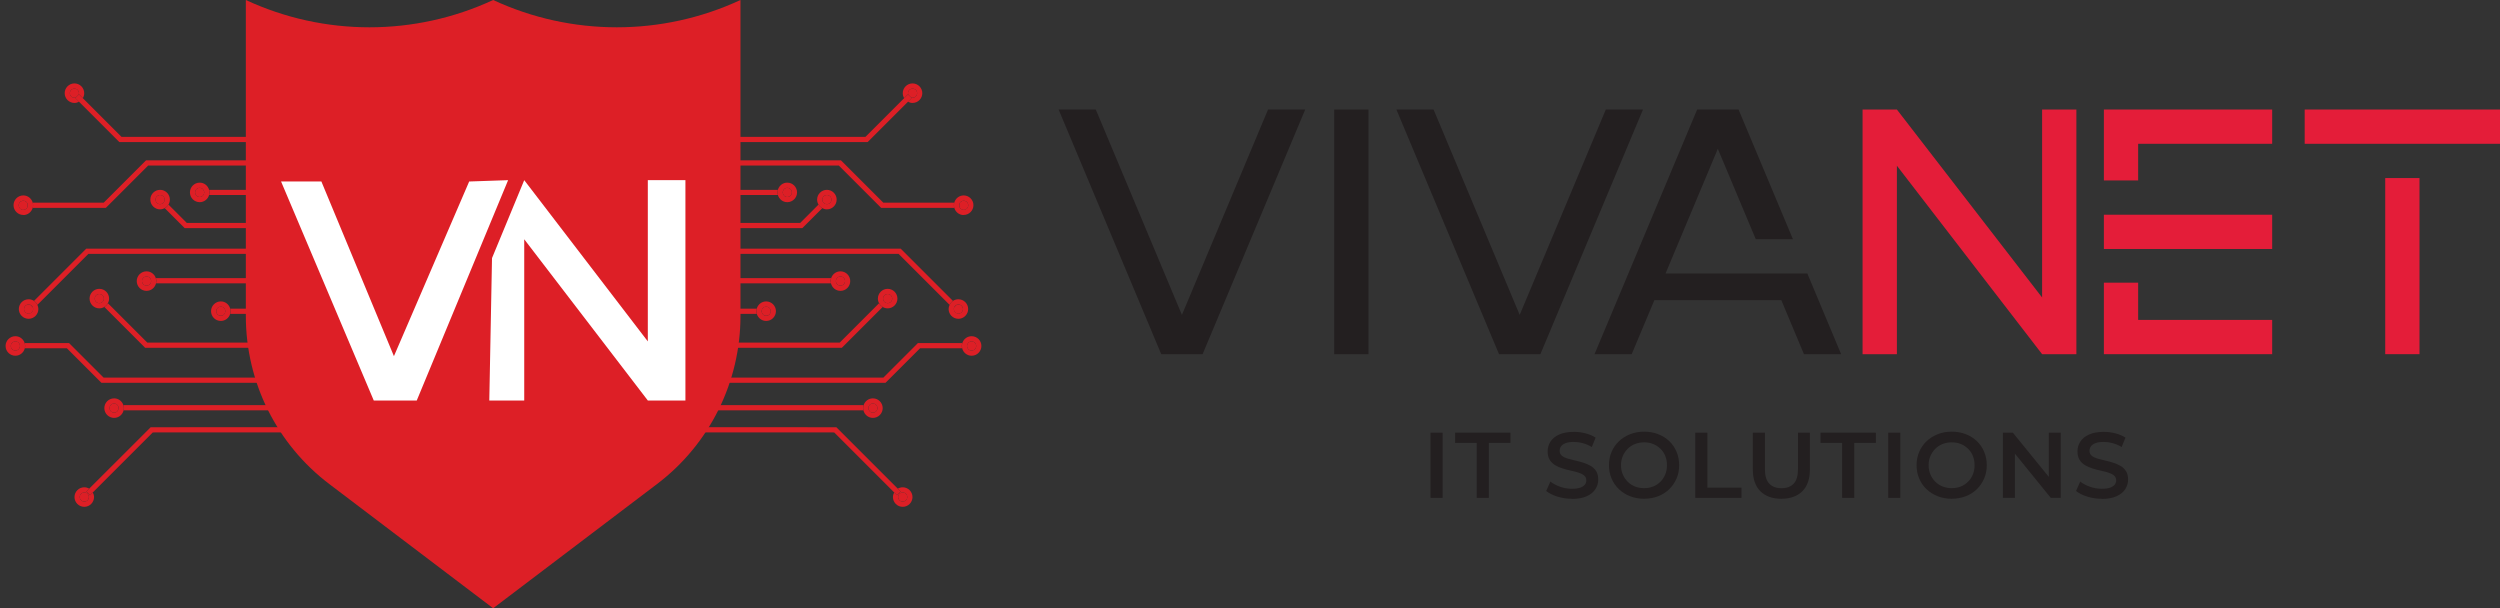 <?xml version="1.0" encoding="UTF-8"?>
<svg id="Layer_1" data-name="Layer 1" xmlns="http://www.w3.org/2000/svg" viewBox="0 0 524.53 127.63">
  <rect x="0" y="0" width="524.53" height="127.63" fill="#333333" stroke="none"/>
  <defs>
    <style>
      .cls-1 {
        fill: #231f20;
      }

      .cls-1, .cls-2, .cls-3, .cls-4 {
        stroke-width: 0px;
      }

      .cls-2 {
        fill: #e41d39;
      }

      .cls-3 {
        fill: #fff;
      }

      .cls-4 {
        fill: #dd1f26;
      }
    </style>
  </defs>
  <rect class="cls-1" x="279.93" y="22.98" width="7.19" height="51.34"/>
  <g>
    <rect class="cls-2" x="500.45" y="37.36" width="7.19" height="36.95"/>
    <rect class="cls-2" x="483.55" y="22.98" width="40.98" height="7.19"/>
  </g>
  <g>
    <polygon class="cls-2" points="441.42 22.98 441.42 25.91 441.42 30.17 441.42 37.86 448.61 37.86 448.61 30.17 476.73 30.17 476.73 22.98 441.42 22.98"/>
    <rect class="cls-2" x="441.42" y="45.05" width="35.31" height="7.19"/>
    <polygon class="cls-2" points="448.61 59.31 441.42 59.31 441.42 67.12 441.42 71.38 441.42 74.31 476.73 74.31 476.73 67.12 448.61 67.12 448.61 59.31"/>
  </g>
  <polygon class="cls-2" points="428.46 22.98 428.46 62.42 397.99 22.98 397.99 22.98 397.98 22.98 397.98 22.98 397.98 22.98 390.79 22.98 390.79 74.31 397.99 74.31 397.99 34.77 428.46 74.31 435.65 74.31 435.65 22.98 428.46 22.98"/>
  <polygon class="cls-1" points="266.05 22.98 247.98 66.07 229.91 22.98 222.11 22.98 243.64 74.31 244.52 74.31 251.44 74.31 252.32 74.31 273.85 22.98 266.05 22.98"/>
  <polygon class="cls-1" points="336.92 22.98 318.85 66.07 300.78 22.98 292.98 22.98 314.51 74.31 315.39 74.31 322.31 74.31 323.19 74.31 344.72 22.98 336.92 22.98"/>
  <polygon class="cls-1" points="378.49 74.31 386.29 74.31 379.2 57.38 371.4 57.38 349.45 57.38 360.42 31.22 368.38 50.19 376.18 50.19 364.77 22.98 356.96 22.98 356.96 22.98 356.08 22.98 334.55 74.31 342.35 74.31 347.11 62.97 373.74 62.97 378.49 74.31"/>
  <g>
    <path class="cls-1" d="M300.14,104.46v-13.68h2.54v13.68h-2.54Z"/>
    <path class="cls-1" d="M309.83,104.46v-11.53h-4.53v-2.15h11.61v2.15h-4.53v11.53h-2.54Z"/>
    <path class="cls-1" d="M329.81,104.65c-1.07,0-2.09-.15-3.06-.46-.97-.31-1.75-.7-2.34-1.18l.88-1.97c.55.43,1.22.79,2.03,1.08.81.29,1.63.43,2.48.43.72,0,1.3-.08,1.74-.23s.77-.37.98-.63c.21-.27.31-.57.31-.91,0-.42-.15-.75-.45-1.01-.3-.25-.69-.45-1.16-.6-.47-.15-1-.29-1.58-.41s-1.16-.28-1.74-.46c-.58-.18-1.11-.41-1.59-.69s-.87-.66-1.16-1.12-.44-1.07-.44-1.8.2-1.42.6-2.04c.4-.62,1-1.11,1.82-1.48.81-.37,1.85-.56,3.1-.56.82,0,1.63.1,2.44.31.81.21,1.51.51,2.11.9l-.8,1.97c-.61-.37-1.24-.64-1.9-.81-.65-.18-1.28-.26-1.88-.26-.69,0-1.26.08-1.7.25-.44.17-.77.39-.97.68-.2.28-.3.59-.3.93,0,.42.15.75.44,1.01.29.26.68.45,1.15.6.47.14,1.01.28,1.59.41.59.13,1.17.28,1.74.46.57.18,1.1.4,1.58.68.48.28.87.65,1.16,1.11.29.46.44,1.05.44,1.77s-.2,1.4-.6,2.02c-.4.62-1.01,1.11-1.83,1.48-.82.37-1.86.56-3.11.56Z"/>
    <path class="cls-1" d="M344.96,104.65c-1.05,0-2.03-.18-2.94-.53-.9-.35-1.69-.85-2.35-1.48s-1.18-1.38-1.54-2.24c-.37-.85-.55-1.78-.55-2.79s.18-1.95.55-2.8c.36-.85.88-1.6,1.54-2.23s1.45-1.12,2.34-1.48c.9-.35,1.88-.53,2.95-.53s2.03.17,2.93.52c.9.35,1.68.83,2.34,1.46.66.63,1.17,1.38,1.53,2.24.36.86.55,1.8.55,2.81s-.18,1.95-.55,2.8c-.37.85-.88,1.6-1.53,2.24-.66.64-1.44,1.13-2.34,1.48-.9.35-1.88.52-2.93.52ZM344.96,102.42c.69,0,1.33-.12,1.91-.35s1.08-.57,1.51-1c.43-.43.76-.94,1.01-1.52.24-.59.36-1.23.36-1.94s-.12-1.35-.35-1.93c-.23-.59-.57-1.09-1.01-1.52-.44-.43-.94-.76-1.52-1s-1.21-.35-1.91-.35-1.33.12-1.92.35c-.59.23-1.11.57-1.54,1.01-.43.44-.77.94-1.02,1.52s-.37,1.22-.37,1.92.12,1.33.37,1.92c.25.59.59,1.1,1.02,1.53.43.44.94.77,1.54,1.01.59.23,1.23.35,1.92.35Z"/>
    <path class="cls-1" d="M355.69,104.46v-13.68h2.54v11.53h7.15v2.15h-9.69Z"/>
    <path class="cls-1" d="M373.74,104.65c-1.86,0-3.33-.53-4.39-1.58-1.06-1.05-1.59-2.59-1.59-4.59v-7.7h2.54v7.62c0,1.41.3,2.43.91,3.07.61.64,1.46.96,2.57.96s1.96-.32,2.56-.96c.6-.64.9-1.66.9-3.07v-7.62h2.5v7.7c0,2-.53,3.54-1.59,4.59-1.06,1.05-2.53,1.58-4.41,1.58Z"/>
    <path class="cls-1" d="M386.5,104.46v-11.53h-4.53v-2.15h11.61v2.15h-4.53v11.53h-2.54Z"/>
    <path class="cls-1" d="M396.17,104.46v-13.68h2.54v13.68h-2.54Z"/>
    <path class="cls-1" d="M409.5,104.65c-1.05,0-2.03-.18-2.94-.53-.9-.35-1.69-.85-2.35-1.48s-1.18-1.38-1.54-2.24c-.37-.85-.55-1.78-.55-2.79s.18-1.95.55-2.8c.36-.85.88-1.6,1.54-2.23s1.45-1.12,2.34-1.48,1.88-.53,2.95-.53,2.03.17,2.93.52c.9.35,1.68.83,2.34,1.46.66.63,1.17,1.38,1.53,2.24.36.86.55,1.8.55,2.81s-.18,1.95-.55,2.8c-.37.85-.88,1.6-1.53,2.24-.66.64-1.44,1.13-2.34,1.48-.9.35-1.88.52-2.93.52ZM409.5,102.42c.69,0,1.33-.12,1.91-.35s1.08-.57,1.51-1,.76-.94,1.01-1.52c.24-.59.36-1.23.36-1.94s-.12-1.35-.35-1.93c-.23-.59-.57-1.09-1.01-1.52-.44-.43-.94-.76-1.52-1s-1.21-.35-1.91-.35-1.33.12-1.92.35c-.59.23-1.11.57-1.54,1.01-.43.44-.77.94-1.02,1.52s-.37,1.22-.37,1.92.12,1.33.37,1.92c.25.59.59,1.1,1.02,1.53.43.44.94.77,1.54,1.01.59.23,1.23.35,1.92.35Z"/>
    <path class="cls-1" d="M420.23,104.46v-13.68h2.09l8.58,10.55h-1.03v-10.55h2.5v13.68h-2.09l-8.56-10.55h1.03v10.55h-2.52Z"/>
    <path class="cls-1" d="M440.98,104.65c-1.07,0-2.09-.15-3.06-.46-.97-.31-1.75-.7-2.34-1.18l.88-1.97c.55.43,1.22.79,2.03,1.08.81.29,1.63.43,2.48.43.72,0,1.3-.08,1.74-.23s.77-.37.98-.63c.21-.27.31-.57.31-.91,0-.42-.15-.75-.45-1.01-.3-.25-.69-.45-1.16-.6-.47-.15-1-.29-1.58-.41s-1.16-.28-1.74-.46c-.58-.18-1.11-.41-1.59-.69s-.87-.66-1.16-1.12c-.29-.47-.44-1.07-.44-1.8s.2-1.42.6-2.04c.4-.62,1-1.11,1.82-1.48.81-.37,1.85-.56,3.1-.56.82,0,1.63.1,2.44.31.81.21,1.51.51,2.11.9l-.8,1.97c-.61-.37-1.24-.64-1.9-.81-.65-.18-1.28-.26-1.88-.26-.69,0-1.26.08-1.7.25-.44.17-.77.39-.97.68-.2.28-.3.59-.3.93,0,.42.15.75.44,1.01.29.26.68.45,1.15.6.47.14,1.01.28,1.59.41.59.13,1.17.28,1.74.46.57.18,1.1.4,1.58.68.48.28.87.65,1.16,1.11.29.46.44,1.05.44,1.77s-.2,1.4-.6,2.02c-.4.62-1.01,1.11-1.83,1.48-.82.37-1.86.56-3.11.56Z"/>
  </g>
  <g>
    <g>
      <g>
        <path class="cls-4" d="M158.69,65.3c0,.19.03.37.08.55h-22.14v-1.09h22.14c-.05.18-.08.36-.08.55Z"/>
        <g>
          <path class="cls-4" d="M176.34,58.01c.53,0,.96.43.96.96s-.43.96-.96.96-.96-.43-.96-.96.43-.96.96-.96Z"/>
          <path class="cls-4" d="M159.81,65.2c.05-.48.44-.87.94-.87.53,0,.96.43.96.96s-.43.96-.96.96c-.5,0-.89-.38-.94-.87v-.19Z"/>
          <path class="cls-4" d="M200.71,63.96c.11-.05.24-.07.37-.07.53,0,.96.43.96.96s-.43.96-.96.96-.96-.43-.96-.96c0-.13.03-.26.07-.37l.51-.51Z"/>
          <path class="cls-4" d="M172.53,41.88c0-.53.43-.96.96-.96s.96.43.96.96-.43.96-.96.96-.96-.43-.96-.96Z"/>
          <path class="cls-4" d="M189.4,103.32c.53,0,.96.43.96.96s-.43.96-.96.96-.96-.43-.96-.96.43-.96.96-.96Z"/>
          <path class="cls-4" d="M191.47,18.59c.53,0,.96.43.96.96s-.43.96-.96.96c-.11,0-.21-.03-.31-.06l-.59-.59c-.03-.1-.06-.2-.06-.31,0-.53.43-.96.96-.96Z"/>
          <path class="cls-4" d="M185.28,62.65c0-.53.43-.96.96-.96s.96.43.96.96-.43.96-.96.96-.96-.43-.96-.96Z"/>
          <path class="cls-4" d="M182.2,85.53c.05-.48.44-.87.94-.87.53,0,.96.43.96.96s-.43.96-.96.96c-.5,0-.89-.38-.94-.87v-.18Z"/>
          <path class="cls-4" d="M203.86,71.63c.53,0,.96.43.96.96s-.43.96-.96.96-.96-.43-.96-.96.43-.96.96-.96Z"/>
          <path class="cls-4" d="M164.24,40.28c.05-.48.44-.87.94-.87.53,0,.96.43.96.96s-.43.96-.96.96c-.5,0-.89-.38-.94-.87v-.19Z"/>
          <path class="cls-4" d="M202.19,44.03c-.39,0-.72-.23-.87-.56v-.79c.15-.33.48-.56.87-.56.53,0,.96.43.96.96s-.43.96-.96.96Z"/>
          <path class="cls-4" d="M181.09,85.62c0,.16.02.32.06.47h-55.71v-1.09h55.75c-.06.2-.11.4-.11.62Z"/>
          <path class="cls-4" d="M182.18,85.62s.02-.06.02-.09v.18s-.02-.06-.02-.09Z"/>
          <path class="cls-4" d="M185.81,80.31h-55.28v-1.09h54.82l7.24-7.24h9.31c-.06.2-.11.4-.11.62,0,.16.02.32.06.47h-8.81l-7.24,7.24Z"/>
          <path class="cls-4" d="M184.44,63.62c.18.33.44.6.75.79l-8.56,8.56h-40v-1.09h39.55l8.26-8.26Z"/>
          <path class="cls-4" d="M174.28,58.97c0,.16.02.32.06.47h-37.71v-1.09h37.75c-.06.2-.11.4-.11.62Z"/>
          <path class="cls-4" d="M199.95,63.13c-.31.2-.55.49-.72.83l-10.69-10.69h-51.91v-1.09h52.36l10.95,10.95Z"/>
          <path class="cls-4" d="M200.71,63.96l-.51.51c.1-.23.28-.42.51-.51Z"/>
          <path class="cls-4" d="M171.73,42.92c.19.32.46.58.79.76l-4.19,4.19h-31.69v-1.09h31.24l3.85-3.85Z"/>
          <path class="cls-4" d="M164.22,40.37s.02-.06.02-.09v.19s-.02-.06-.02-.09Z"/>
          <path class="cls-4" d="M163.13,40.37c0,.19.03.37.08.55h-32.68v-1.09h32.68c-.05.17-.08.36-.08.55Z"/>
          <path class="cls-4" d="M200.22,43.61h-15.35l-8.88-8.88h-49.53v-1.09h49.98l8.88,8.88h14.9c-.05.17-.08.36-.08.55s.03.37.08.55Z"/>
          <path class="cls-4" d="M201.23,43.07c0-.14.04-.27.09-.4v.79c-.06-.12-.09-.25-.09-.4Z"/>
          <path class="cls-4" d="M188.96,103.13l-.6-.6c.31-.18.66-.29,1.04-.29,1.13,0,2.05.92,2.05,2.05s-.92,2.05-2.05,2.05-2.05-.92-2.05-2.05c0-.35.1-.68.26-.97l.59.59.77-.77ZM189.4,105.24c.53,0,.96-.43.96-.96s-.43-.96-.96-.96-.96.43-.96.96.43.96.96.96Z"/>
          <path class="cls-4" d="M181.2,85.01c.26-.83,1.03-1.43,1.95-1.43,1.13,0,2.05.92,2.05,2.05s-.92,2.05-2.05,2.05c-.97,0-1.78-.68-1.99-1.58-.04-.15-.06-.31-.06-.47,0-.22.04-.42.11-.62ZM183.14,86.58c.53,0,.96-.43.96-.96s-.43-.96-.96-.96c-.5,0-.89.38-.94.87,0,.03-.02.06-.02.09s.02.06.02.09c.05.48.44.87.94.87Z"/>
          <path class="cls-4" d="M201.91,71.97c.26-.83,1.03-1.43,1.95-1.43,1.13,0,2.05.92,2.05,2.05s-.92,2.05-2.05,2.05c-.97,0-1.78-.68-1.99-1.58-.04-.15-.06-.31-.06-.47,0-.22.04-.42.11-.62ZM203.86,73.55c.53,0,.96-.43.96-.96s-.43-.96-.96-.96-.96.43-.96.96.43.96.96.96Z"/>
          <path class="cls-4" d="M184.44,63.62c-.16-.29-.25-.62-.25-.97,0-1.13.92-2.05,2.05-2.05s2.05.92,2.05,2.05-.92,2.05-2.05,2.05c-.38,0-.74-.11-1.04-.3-.32-.19-.58-.46-.75-.79ZM187.2,62.65c0-.53-.43-.96-.96-.96s-.96.43-.96.96.43.96.96.96.96-.43.96-.96Z"/>
          <path class="cls-4" d="M174.39,58.36c.26-.83,1.03-1.43,1.95-1.43,1.13,0,2.05.92,2.05,2.05s-.92,2.05-2.05,2.05c-.97,0-1.78-.68-1.99-1.58-.04-.15-.06-.31-.06-.47,0-.22.04-.42.11-.62ZM176.34,59.93c.53,0,.96-.43.96-.96s-.43-.96-.96-.96-.96.43-.96.96.43.96.96.96Z"/>
          <path class="cls-4" d="M163.21,39.83c.24-.87,1.03-1.51,1.97-1.51,1.13,0,2.05.92,2.05,2.05s-.92,2.05-2.05,2.05c-.94,0-1.73-.64-1.97-1.51-.05-.18-.08-.36-.08-.55s.03-.37.08-.55ZM165.18,41.33c.53,0,.96-.43.96-.96s-.43-.96-.96-.96c-.5,0-.89.38-.94.87,0,.03-.02.06-.02.09s.02.06.02.09c.05.48.44.87.94.87Z"/>
          <path class="cls-4" d="M159.79,65.3s.02-.06.02-.09v.19s-.02-.06-.02-.09Z"/>
          <path class="cls-4" d="M158.78,64.75c.24-.87,1.03-1.51,1.97-1.51,1.13,0,2.05.92,2.05,2.05s-.92,2.05-2.05,2.05c-.94,0-1.73-.64-1.97-1.51-.05-.18-.08-.36-.08-.55s.03-.37.08-.55ZM160.75,66.26c.53,0,.96-.43.96-.96s-.43-.96-.96-.96c-.5,0-.89.38-.94.87,0,.03-.02.06-.02.09s.02.06.02.09c.05.48.44.87.94.87Z"/>
          <path class="cls-4" d="M199.95,63.13c.32-.22.71-.34,1.13-.34,1.13,0,2.05.92,2.05,2.05s-.92,2.05-2.05,2.05-2.05-.92-2.05-2.05c0-.32.08-.61.21-.88.16-.34.41-.63.72-.83ZM201.08,65.8c.53,0,.96-.43.96-.96s-.43-.96-.96-.96c-.13,0-.26.03-.37.07-.23.1-.42.28-.51.51-.05.11-.07.24-.07.37,0,.53.43.96.96.96Z"/>
          <path class="cls-4" d="M202.19,45.12c-.94,0-1.73-.64-1.97-1.51-.05-.18-.08-.36-.08-.55s.03-.37.08-.55c.24-.87,1.03-1.51,1.97-1.51,1.13,0,2.05.92,2.05,2.05s-.92,2.05-2.05,2.05ZM202.19,42.11c-.39,0-.72.23-.87.56-.06.12-.09.25-.09.4s.04.27.09.4c.15.33.48.56.87.56.53,0,.96-.43.96-.96s-.43-.96-.96-.96Z"/>
          <path class="cls-4" d="M171.73,42.92c-.18-.31-.29-.66-.29-1.04,0-1.13.92-2.05,2.05-2.05s2.05.92,2.05,2.05-.92,2.05-2.05,2.05c-.35,0-.68-.1-.97-.26-.33-.18-.6-.44-.79-.76ZM174.45,41.88c0-.53-.43-.96-.96-.96s-.96.43-.96.96.43.96.96.96.96-.43.96-.96Z"/>
          <path class="cls-4" d="M191.16,20.45c.1.03.2.06.31.06.53,0,.96-.43.96-.96s-.43-.96-.96-.96-.96.43-.96.96c0,.11.03.21.06.31l-.07-.07-.8.8c-.18-.31-.29-.66-.29-1.04,0-1.13.92-2.05,2.05-2.05s2.05.92,2.05,2.05-.92,2.05-2.05,2.05c-.35,0-.68-.1-.97-.26l.78-.78-.12-.12Z"/>
          <polygon class="cls-4" points="188.36 102.52 188.96 103.13 188.19 103.9 187.6 103.31 175.02 90.73 118.38 90.72 118.38 89.63 175.48 89.64 188.36 102.52"/>
          <polygon class="cls-4" points="189.71 20.59 190.51 19.8 190.57 19.87 191.16 20.45 191.28 20.57 190.5 21.35 182.04 29.81 119.4 29.8 119.4 28.71 181.59 28.71 189.71 20.59"/>
        </g>
      </g>
      <g>
        <path class="cls-4" d="M48.39,65.3c0,.19-.03.37-.08.55h22.14v-1.09h-22.14c.05.18.08.36.08.55Z"/>
        <g>
          <path class="cls-4" d="M30.75,58.01c-.53,0-.96.43-.96.96s.43.96.96.96.96-.43.96-.96-.43-.96-.96-.96Z"/>
          <path class="cls-4" d="M47.28,65.2c-.05-.48-.44-.87-.94-.87-.53,0-.96.43-.96.96s.43.96.96.96c.5,0,.89-.38.94-.87v-.19Z"/>
          <path class="cls-4" d="M6.37,63.96c-.11-.05-.24-.07-.37-.07-.53,0-.96.43-.96.96s.43.96.96.96.96-.43.96-.96c0-.13-.03-.26-.07-.37l-.51-.51Z"/>
          <path class="cls-4" d="M34.55,41.88c0-.53-.43-.96-.96-.96s-.96.43-.96.96.43.96.96.96.96-.43.96-.96Z"/>
          <path class="cls-4" d="M17.69,103.32c-.53,0-.96.43-.96.96s.43.96.96.96.96-.43.96-.96-.43-.96-.96-.96Z"/>
          <path class="cls-4" d="M15.61,18.59c-.53,0-.96.43-.96.96s.43.96.96.96c.11,0,.21-.03.31-.06l.59-.59c.03-.1.06-.2.06-.31,0-.53-.43-.96-.96-.96Z"/>
          <path class="cls-4" d="M21.8,62.65c0-.53-.43-.96-.96-.96s-.96.43-.96.96.43.96.96.96.96-.43.96-.96Z"/>
          <path class="cls-4" d="M24.88,85.53c-.05-.48-.44-.87-.94-.87-.53,0-.96.43-.96.96s.43.96.96.96c.5,0,.89-.38.94-.87v-.18Z"/>
          <path class="cls-4" d="M3.23,71.63c-.53,0-.96.43-.96.96s.43.96.96.96.96-.43.96-.96-.43-.96-.96-.96Z"/>
          <path class="cls-4" d="M42.84,40.28c-.05-.48-.44-.87-.94-.87-.53,0-.96.43-.96.96s.43.96.96.96c.5,0,.89-.38.94-.87v-.19Z"/>
          <path class="cls-4" d="M4.89,44.03c.39,0,.72-.23.87-.56v-.79c-.15-.33-.48-.56-.87-.56-.53,0-.96.43-.96.96s.43.96.96.96Z"/>
          <path class="cls-4" d="M25.99,85.62c0,.16-.02.32-.06.47h55.71v-1.09H25.89c.06.2.11.4.11.62Z"/>
          <path class="cls-4" d="M24.9,85.62s-.02-.06-.02-.09v.18s.02-.06.02-.09Z"/>
          <path class="cls-4" d="M21.27,80.31h55.28v-1.09H21.73l-7.24-7.24H5.17c.06.2.11.4.11.62,0,.16-.02.32-.06.47h8.81l7.24,7.24Z"/>
          <path class="cls-4" d="M22.64,63.62c-.18.33-.44.6-.75.79l8.56,8.56h40v-1.09H30.9l-8.26-8.26Z"/>
          <path class="cls-4" d="M32.8,58.97c0,.16-.02.32-.06.47h37.71v-1.09h-37.75c.06.2.11.4.11.62Z"/>
          <path class="cls-4" d="M7.13,63.13c.31.2.55.49.72.83l10.69-10.69h51.91v-1.09H18.09l-10.95,10.95Z"/>
          <path class="cls-4" d="M6.37,63.96l.51.51c-.1-.23-.28-.42-.51-.51Z"/>
          <path class="cls-4" d="M35.35,42.92c-.19.32-.46.58-.79.76l4.19,4.19h31.69v-1.09h-31.24l-3.85-3.85Z"/>
          <path class="cls-4" d="M42.86,40.37s-.02-.06-.02-.09v.19s.02-.06.02-.09Z"/>
          <path class="cls-4" d="M43.96,40.37c0,.19-.03.37-.08.55h32.68v-1.09h-32.68c.05.17.08.36.08.55Z"/>
          <path class="cls-4" d="M6.86,43.61h15.35l8.88-8.88h49.53v-1.09H30.64l-8.88,8.88H6.86c.05.17.08.36.08.55s-.03.37-.08.55Z"/>
          <path class="cls-4" d="M5.85,43.07c0-.14-.04-.27-.09-.4v.79c.06-.12.09-.25.09-.4Z"/>
          <path class="cls-4" d="M18.12,103.13l.6-.6c-.31-.18-.66-.29-1.04-.29-1.13,0-2.05.92-2.05,2.05s.92,2.05,2.05,2.05,2.05-.92,2.05-2.05c0-.35-.1-.68-.26-.97l-.59.59-.77-.77ZM17.69,105.24c-.53,0-.96-.43-.96-.96s.43-.96.96-.96.96.43.96.96-.43.96-.96.96Z"/>
          <path class="cls-4" d="M25.89,85.01c-.26-.83-1.03-1.43-1.95-1.43-1.13,0-2.05.92-2.05,2.05s.92,2.05,2.05,2.05c.97,0,1.78-.68,1.99-1.58.04-.15.06-.31.06-.47,0-.22-.04-.42-.11-.62ZM23.94,86.58c-.53,0-.96-.43-.96-.96s.43-.96.96-.96c.5,0,.89.38.94.87,0,.03.02.06.02.09s-.02.06-.02.09c-.05.48-.44.87-.94.87Z"/>
          <path class="cls-4" d="M5.17,71.97c-.26-.83-1.03-1.43-1.95-1.43-1.13,0-2.05.92-2.05,2.05s.92,2.05,2.05,2.05c.97,0,1.78-.68,1.99-1.58.04-.15.06-.31.06-.47,0-.22-.04-.42-.11-.62ZM3.23,73.55c-.53,0-.96-.43-.96-.96s.43-.96.96-.96.96.43.96.96-.43.96-.96.96Z"/>
          <path class="cls-4" d="M22.64,63.62c.16-.29.25-.62.25-.97,0-1.13-.92-2.05-2.05-2.05s-2.05.92-2.05,2.05.92,2.05,2.05,2.05c.38,0,.74-.11,1.04-.3.32-.19.58-.46.75-.79ZM19.88,62.65c0-.53.43-.96.96-.96s.96.43.96.96-.43.96-.96.96-.96-.43-.96-.96Z"/>
          <path class="cls-4" d="M32.69,58.36c-.26-.83-1.03-1.43-1.95-1.43-1.13,0-2.05.92-2.05,2.05s.92,2.05,2.05,2.05c.97,0,1.78-.68,1.99-1.58.04-.15.06-.31.06-.47,0-.22-.04-.42-.11-.62ZM30.75,59.93c-.53,0-.96-.43-.96-.96s.43-.96.96-.96.96.43.96.96-.43.96-.96.96Z"/>
          <path class="cls-4" d="M43.87,39.83c-.24-.87-1.03-1.51-1.97-1.51-1.13,0-2.05.92-2.05,2.05s.92,2.05,2.05,2.05c.94,0,1.73-.64,1.97-1.51.05-.18.08-.36.08-.55s-.03-.37-.08-.55ZM41.9,41.33c-.53,0-.96-.43-.96-.96s.43-.96.96-.96c.5,0,.89.38.94.87,0,.03.02.06.02.09s-.02.06-.02.09c-.05.48-.44.87-.94.87Z"/>
          <path class="cls-4" d="M47.29,65.3s-.02-.06-.02-.09v.19s.02-.06.02-.09Z"/>
          <path class="cls-4" d="M48.3,64.75c-.24-.87-1.03-1.51-1.97-1.51-1.13,0-2.05.92-2.05,2.05s.92,2.05,2.05,2.05c.94,0,1.73-.64,1.97-1.51.05-.18.08-.36.08-.55s-.03-.37-.08-.55ZM46.33,66.26c-.53,0-.96-.43-.96-.96s.43-.96.96-.96c.5,0,.89.38.94.87,0,.03.02.06.02.09s-.02.06-.02.09c-.05.48-.44.87-.94.87Z"/>
          <path class="cls-4" d="M7.13,63.13c-.32-.22-.71-.34-1.13-.34-1.13,0-2.05.92-2.05,2.05s.92,2.05,2.05,2.05,2.05-.92,2.05-2.05c0-.32-.08-.61-.21-.88-.16-.34-.41-.63-.72-.83ZM6,65.8c-.53,0-.96-.43-.96-.96s.43-.96.96-.96c.13,0,.26.03.37.07.23.1.42.28.51.51.05.11.07.24.07.37,0,.53-.43.96-.96.96Z"/>
          <path class="cls-4" d="M4.89,45.12c.94,0,1.73-.64,1.97-1.51.05-.18.08-.36.08-.55s-.03-.37-.08-.55c-.24-.87-1.03-1.51-1.97-1.51-1.13,0-2.05.92-2.05,2.05s.92,2.05,2.05,2.05ZM4.89,42.11c.39,0,.72.23.87.56.06.12.09.25.09.4s-.04.27-.09.4c-.15.33-.48.56-.87.56-.53,0-.96-.43-.96-.96s.43-.96.96-.96Z"/>
          <path class="cls-4" d="M35.35,42.92c.18-.31.29-.66.29-1.04,0-1.13-.92-2.05-2.05-2.05s-2.05.92-2.05,2.05.92,2.05,2.05,2.05c.35,0,.68-.1.97-.26.33-.18.6-.44.79-.76ZM32.63,41.88c0-.53.43-.96.96-.96s.96.43.96.96-.43.96-.96.96-.96-.43-.96-.96Z"/>
          <path class="cls-4" d="M15.92,20.45c-.1.03-.2.06-.31.06-.53,0-.96-.43-.96-.96s.43-.96.96-.96.96.43.96.96c0,.11-.03.21-.06.31l.07-.07.8.8c.18-.31.29-.66.29-1.04,0-1.13-.92-2.05-2.05-2.05s-2.05.92-2.05,2.05.92,2.05,2.05,2.05c.35,0,.68-.1.97-.26l-.78-.78.12-.12Z"/>
          <polygon class="cls-4" points="18.72 102.52 18.12 103.13 18.89 103.9 19.48 103.31 32.06 90.73 88.7 90.72 88.7 89.63 31.61 89.64 18.72 102.52"/>
          <polygon class="cls-4" points="17.37 20.59 16.58 19.8 16.51 19.87 15.92 20.45 15.8 20.57 16.58 21.35 25.04 29.81 87.68 29.8 87.68 28.71 25.49 28.71 17.37 20.59"/>
        </g>
      </g>
    </g>
    <path class="cls-4" d="M103.47,0h0c-16.45,7.64-35.44,7.64-51.89,0h0s0,66.32,0,66.32c0,13.84,6.48,26.88,17.5,35.23l34.39,26.07,34.39-26.07c11.03-8.36,17.5-21.4,17.5-35.23V0h0C138.91,7.64,119.92,7.64,103.47,0h0Z"/>
    <g>
      <polygon class="cls-3" points="58.97 38.08 67.43 38.08 82.65 74.73 98.44 38.08 106.61 37.8 87.44 84.03 78.42 84.03 58.97 38.08"/>
      <polygon class="cls-3" points="109.99 37.8 103.23 54.15 102.66 84.03 109.99 84.03 109.99 50.2 135.92 84.03 143.81 84.03 143.81 37.8 135.92 37.8 135.92 71.63 109.99 37.8"/>
    </g>
  </g>
</svg>